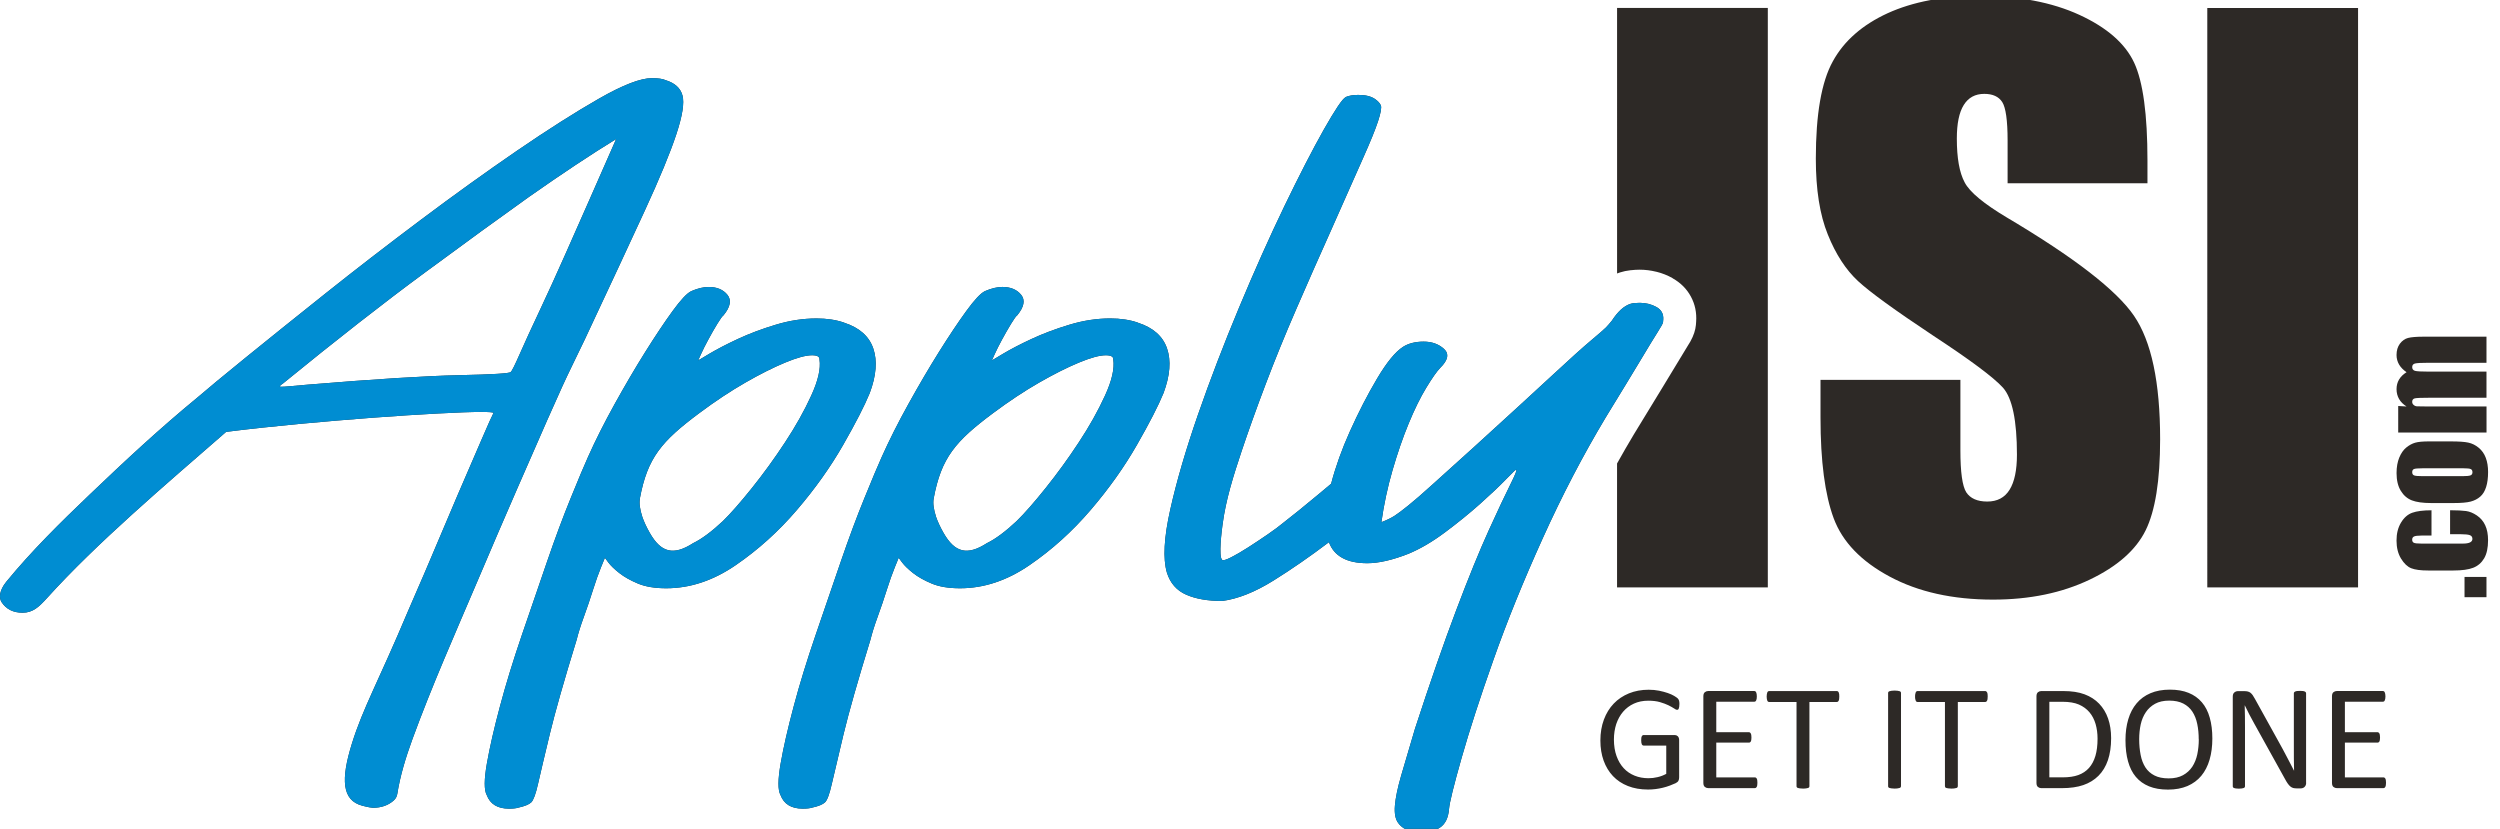 <?xml version="1.0" encoding="utf-8"?>
<!-- Generator: Adobe Illustrator 16.0.0, SVG Export Plug-In . SVG Version: 6.00 Build 0)  -->
<!DOCTYPE svg PUBLIC "-//W3C//DTD SVG 1.1//EN" "http://www.w3.org/Graphics/SVG/1.1/DTD/svg11.dtd">
<svg version="1.1" id="Layer_1" xmlns="http://www.w3.org/2000/svg" xmlns:xlink="http://www.w3.org/1999/xlink" x="0px" y="0px"
	 width="247.336px" height="82px" viewBox="0 0 247.336 82" enable-background="new 0 0 247.336 82" xml:space="preserve">
<g>
	<path fill="#2D2926" d="M174.898,0.792v57.322h-14.916V45.855c0.559-1.002,1.113-1.965,1.666-2.885
		c1.875-3.064,3.742-6.131,5.598-9.202c0.316-0.574,0.492-1.113,0.537-1.615l0.023-0.31c0.064-0.9-0.104-1.733-0.52-2.503
		c-0.408-0.756-1.01-1.36-1.803-1.807l-0.01-0.015c-0.5-0.28-1.025-0.49-1.588-0.63h-0.014c-0.549-0.136-1.1-0.206-1.656-0.206
		c-0.271,0-0.572,0.019-0.879,0.052h-0.014c-0.381,0.042-0.73,0.117-1.043,0.217c-0.1,0.032-0.201,0.068-0.295,0.105V0.787H174.9
		L174.898,0.792z M212.457,18.134h-13.836v-4.243c0-1.98-0.182-3.249-0.531-3.794c-0.352-0.544-0.943-0.81-1.775-0.81
		c-0.896,0-1.572,0.362-2.031,1.099c-0.457,0.726-0.686,1.836-0.686,3.324c0,1.907,0.252,3.358,0.771,4.327
		c0.496,0.968,1.91,2.128,4.219,3.506c6.639,3.94,10.805,7.166,12.533,9.692c1.73,2.526,2.59,6.599,2.59,12.218
		c0,4.086-0.484,7.096-1.439,9.027c-0.953,1.932-2.803,3.568-5.535,4.869c-2.744,1.309-5.922,1.973-9.559,1.973
		c-3.99,0-7.396-0.762-10.211-2.27c-2.83-1.514-4.678-3.434-5.549-5.766c-0.871-2.346-1.307-5.656-1.307-9.958v-3.747h13.84v6.977
		c0,2.148,0.191,3.527,0.578,4.145c0.4,0.604,1.088,0.918,2.078,0.918c0.992,0,1.727-0.387,2.211-1.17
		c0.484-0.775,0.727-1.936,0.727-3.471c0-3.371-0.461-5.583-1.379-6.621c-0.943-1.041-3.273-2.767-6.975-5.198
		c-3.709-2.465-6.164-4.24-7.369-5.353c-1.199-1.113-2.203-2.647-2.988-4.605c-0.797-1.957-1.186-4.46-1.186-7.504
		c0-4.386,0.555-7.602,1.682-9.631c1.111-2.029,2.926-3.613,5.424-4.761c2.504-1.136,5.525-1.714,9.066-1.714
		c3.877,0,7.176,0.627,9.896,1.874c2.73,1.257,4.533,2.827,5.426,4.737c0.881,1.896,1.316,5.125,1.316,9.681v2.261L212.457,18.134z
		 M233.293,0.792v57.322h-14.916V0.792H233.293z"/>
	<path fill="#2D2926" d="M243.826,57.076h2.172v2.01h-2.172V57.076z M240.559,50.48v2.506h-1.006c-0.354,0-0.592,0.033-0.717,0.088
		c-0.125,0.059-0.189,0.16-0.189,0.316c0,0.154,0.055,0.256,0.166,0.309c0.109,0.055,0.354,0.08,0.736,0.08h4.123
		c0.309,0,0.541-0.039,0.701-0.117c0.154-0.078,0.234-0.195,0.234-0.348c0-0.18-0.084-0.303-0.246-0.365
		c-0.16-0.064-0.469-0.098-0.92-0.098h-1.043V50.48c0.699,0.004,1.223,0.029,1.574,0.078c0.346,0.045,0.705,0.189,1.076,0.439
		c0.365,0.248,0.643,0.572,0.826,0.973c0.188,0.4,0.281,0.893,0.281,1.48c0,0.75-0.129,1.346-0.385,1.785
		c-0.258,0.439-0.617,0.752-1.08,0.934c-0.465,0.182-1.121,0.273-1.973,0.273h-2.48c-0.746,0-1.305-0.074-1.682-0.223
		c-0.379-0.15-0.713-0.469-1.012-0.957c-0.295-0.486-0.445-1.08-0.445-1.777c0-0.693,0.145-1.285,0.441-1.775
		c0.293-0.492,0.666-0.82,1.115-0.982c0.447-0.16,1.08-0.244,1.9-0.244L240.559,50.48z M242.469,43.67
		c0.787,0,1.363,0.039,1.729,0.119c0.369,0.078,0.709,0.246,1.029,0.508c0.314,0.258,0.551,0.59,0.701,0.994
		c0.154,0.408,0.229,0.875,0.229,1.402c0,0.588-0.064,1.082-0.195,1.494c-0.131,0.41-0.324,0.727-0.584,0.949
		c-0.262,0.229-0.578,0.389-0.949,0.488c-0.371,0.096-0.928,0.145-1.67,0.145h-2.24c-0.811,0-1.445-0.09-1.9-0.264
		c-0.455-0.176-0.824-0.494-1.1-0.949c-0.279-0.457-0.418-1.041-0.418-1.752c0-0.6,0.094-1.111,0.27-1.539
		c0.18-0.43,0.41-0.76,0.693-0.99c0.289-0.234,0.582-0.391,0.881-0.477c0.305-0.088,0.768-0.129,1.385-0.129H242.469z
		 M239.674,46.33c-0.451,0-0.73,0.025-0.848,0.074c-0.115,0.047-0.176,0.154-0.176,0.309c0,0.16,0.061,0.264,0.176,0.316
		c0.117,0.053,0.396,0.08,0.848,0.08h3.941c0.416,0,0.682-0.027,0.807-0.08c0.129-0.053,0.189-0.154,0.189-0.309
		c0-0.162-0.059-0.264-0.17-0.313c-0.113-0.053-0.363-0.078-0.738-0.078H239.674z M237.262,40.167l0.828,0.048
		c-0.33-0.208-0.576-0.455-0.74-0.74c-0.162-0.284-0.25-0.609-0.25-0.971c0-0.712,0.332-1.272,0.99-1.68
		c-0.33-0.227-0.576-0.479-0.74-0.76c-0.162-0.279-0.25-0.594-0.25-0.935c0-0.453,0.111-0.828,0.332-1.125
		c0.221-0.294,0.49-0.485,0.807-0.569c0.318-0.081,0.838-0.126,1.551-0.126h6.209v2.582h-5.695c-0.746,0-1.207,0.024-1.387,0.075
		c-0.178,0.052-0.268,0.168-0.268,0.353c0,0.189,0.09,0.309,0.268,0.368c0.172,0.052,0.637,0.08,1.387,0.08h5.695v2.583h-5.551
		c-0.855,0-1.369,0.019-1.539,0.062c-0.17,0.04-0.26,0.154-0.26,0.343c0,0.119,0.045,0.221,0.139,0.303
		c0.09,0.083,0.197,0.132,0.328,0.142c0.131,0.009,0.404,0.012,0.828,0.012h6.059v2.58h-8.738v-2.627L237.262,40.167z"/>
	<path fill="#2B2A29" d="M51.242,48.18c-1.313,3.012-2.662,6.145-4.042,9.398c-2.193,5.146-4.484,10.318-6.395,15.545
		c-0.673,1.844-1.219,3.656-1.493,5.391c-0.035,0.236-0.133,0.477-0.356,0.678c-0.542,0.484-1.236,0.725-2.06,0.725
		c-0.098,0-0.464-0.049-1.058-0.207c-2.012-0.533-2.126-2.598-1.027-6.129c1.096-3.529,2.605-6.111,5.544-13.092
		c0.586-1.395,1.377-3.137,2.261-5.248c0.885-2.107,1.766-4.186,2.643-6.229c0.879-2.043,1.666-3.861,2.354-5.453
		c0.686-1.592,1.091-2.493,1.21-2.7c0.004-0.071-0.401-0.103-1.223-0.103c-0.924,0-2.363,0.052-4.32,0.156
		c-1.957,0.102-4.094,0.242-6.418,0.415c-2.318,0.173-4.772,0.382-7.351,0.623c-2.585,0.243-4.967,0.502-7.141,0.779
		C16.35,47.973,9.558,53.734,4.654,59.166c-0.783,0.867-1.397,1.453-2.421,1.453c-0.924,0-1.615-0.348-2.072-1.039
		c-0.275-0.416-0.248-1.154,0.464-2.027c2.457-3.002,5.353-5.867,8.297-8.672c3.482-3.326,6.841-6.455,10.639-9.579
		c0.882-0.762,2.47-2.078,4.77-3.947c2.302-1.868,4.931-3.982,7.885-6.335c2.953-2.354,6.092-4.777,9.414-7.269
		c3.326-2.494,6.508-4.777,9.54-6.855c3.036-2.078,5.732-3.79,8.095-5.141c2.363-1.351,4.11-2.025,5.236-2.025
		c0.616,0,1.072,0.068,1.37,0.207c0.901,0.278,1.451,0.78,1.649,1.504c0.201,0.728,0,2.01-0.608,3.843
		c-0.607,1.836-1.65,4.362-3.133,7.581s-3.457,7.459-5.925,12.722c-2.249,4.702-1.477,2.825-6.611,14.591L51.242,48.18z
		 M133.142,9.598c0.319-0.138,0.734-0.207,1.247-0.207c0.716,0,1.272,0.14,1.66,0.414c0.292,0.21,0.48,0.416,0.565,0.624
		c0.088,0.208-0.004,0.729-0.275,1.558c-0.271,0.831-0.779,2.076-1.523,3.739c-0.746,1.663-1.806,4.052-3.179,7.166
		c-1.121,2.493-2.242,5.039-3.37,7.635c-1.129,2.596-2.143,5.087-3.05,7.479c-0.905,2.387-1.693,4.587-2.366,6.593
		c-0.8,2.4-1.583,4.842-1.905,7.35c-0.054,0.428-0.422,3.16-0.02,3.453c0.096,0.068,0.383-0.018,0.869-0.262
		c0.48-0.244,1.042-0.568,1.691-0.986c0.649-0.416,1.296-0.848,1.951-1.297c0.65-0.449,1.141-0.814,1.468-1.09
		c0.984-0.762,2.16-1.713,3.531-2.857c0.424-0.352,0.839-0.699,1.257-1.051c0.445-1.695,1.062-3.408,1.834-5.129
		c0.869-1.938,1.778-3.703,2.725-5.295c0.945-1.592,1.795-2.63,2.551-3.116c0.538-0.346,1.225-0.521,2.042-0.521
		s1.495,0.244,2.022,0.726c0.521,0.486,0.397,1.108-0.381,1.871c-0.334,0.345-0.796,1.003-1.386,1.974
		c-0.589,0.968-1.166,2.149-1.736,3.53c-0.573,1.386-1.104,2.929-1.597,4.624c-0.492,1.697-0.858,3.41-1.1,5.141
		c0.532-0.209,0.959-0.418,1.284-0.623c0.324-0.207,0.789-0.557,1.389-1.041c0.603-0.484,1.398-1.176,2.392-2.076
		c0.997-0.902,2.378-2.145,4.141-3.738c3.426-3.118,5.994-5.471,7.709-7.063c1.715-1.593,2.986-2.735,3.807-3.426
		c0.824-0.693,1.322-1.125,1.49-1.296c0.17-0.173,0.363-0.399,0.59-0.677c0.584-0.898,1.191-1.453,1.824-1.66
		c0.209-0.069,0.523-0.104,0.926-0.104c0.617,0,1.17,0.14,1.662,0.415c0.49,0.278,0.713,0.693,0.672,1.249
		c-0.008,0.07-0.012,0.157-0.023,0.259c-0.01,0.105-0.186,0.432-0.541,0.987c-0.352,0.552-0.91,1.469-1.676,2.75
		s-1.918,3.167-3.443,5.659c-2.244,3.741-4.328,7.737-6.252,11.997c-1.926,4.26-3.545,8.256-4.863,11.994
		c-1.322,3.74-2.373,6.979-3.152,9.711c-0.777,2.736-1.192,4.416-1.242,5.039c-0.07,0.9-0.38,1.521-0.918,1.869
		c-0.54,0.346-1.168,0.52-1.886,0.52c-0.412,0-0.718-0.035-0.916-0.107c-0.598-0.207-1.038-0.5-1.313-0.881
		c-0.281-0.379-0.388-0.949-0.326-1.711c0.062-0.764,0.263-1.75,0.614-2.961c0.354-1.213,0.806-2.75,1.362-4.619
		c1.49-4.57,2.848-8.482,4.081-11.738c1.228-3.254,2.31-5.9,3.238-7.943c0.932-2.043,1.641-3.551,2.127-4.518
		c0.484-0.971,0.678-1.455,0.576-1.455c0.002-0.066-0.328,0.244-0.996,0.936c-0.67,0.693-1.529,1.506-2.578,2.441
		c-1.047,0.932-2.197,1.867-3.452,2.803c-1.253,0.936-2.46,1.645-3.631,2.131c-1.582,0.621-2.944,0.934-4.073,0.934
		c-2.015,0-3.282-0.695-3.795-2.078c-1.886,1.424-3.711,2.689-5.478,3.789c-1.833,1.143-3.526,1.818-5.082,2.025
		c-1.437,0-2.626-0.209-3.566-0.625c-0.942-0.414-1.577-1.139-1.904-2.18c-0.406-1.385-0.291-3.477,0.341-6.281
		c0.63-2.805,1.544-5.92,2.733-9.346c1.192-3.428,2.547-6.958,4.065-10.595c1.519-3.634,3.01-6.977,4.479-10.021
		c1.47-3.046,2.771-5.572,3.902-7.581c1.136-2.005,1.858-3.079,2.177-3.219L133.142,9.598z M112.583,31.929
		c1.502,0.485,2.461,1.332,2.877,2.542c0.417,1.211,0.3,2.683-0.346,4.413c-0.509,1.249-1.39,2.961-2.638,5.141
		c-1.249,2.182-2.774,4.328-4.582,6.439c-1.808,2.111-3.822,3.93-6.042,5.449c-2.223,1.525-4.514,2.287-6.872,2.287
		c-1.129,0-2.064-0.156-2.809-0.469c-0.744-0.313-1.357-0.658-1.84-1.039c-0.484-0.383-0.84-0.727-1.075-1.039
		c-0.231-0.311-0.345-0.469-0.345-0.469s-0.125,0.311-0.382,0.936c-0.254,0.623-0.518,1.365-0.793,2.232
		c-0.27,0.865-0.571,1.746-0.898,2.646c-0.329,0.9-0.566,1.664-0.718,2.285c-1.239,4.016-2.125,7.131-2.662,9.348
		c-0.532,2.215-0.914,3.842-1.152,4.879c-0.233,1.037-0.461,1.66-0.686,1.869c-0.221,0.209-0.644,0.383-1.271,0.52
		c-0.21,0.068-0.523,0.104-0.931,0.104c-1.131,0-1.861-0.449-2.202-1.35c-0.268-0.484-0.264-1.523,0.014-3.115
		c0.28-1.596,0.711-3.48,1.294-5.66c0.578-2.18,1.306-4.535,2.17-7.063c0.865-2.529,1.698-4.951,2.493-7.271
		c0.798-2.32,1.576-4.412,2.342-6.285c0.76-1.869,1.33-3.219,1.703-4.047c0.744-1.662,1.625-3.412,2.643-5.245
		c1.015-1.833,2.022-3.551,3.016-5.14c0.999-1.592,1.9-2.944,2.706-4.052c0.804-1.108,1.418-1.765,1.844-1.971
		c0.64-0.278,1.213-0.416,1.727-0.416c0.82,0,1.439,0.259,1.861,0.779c0.42,0.521,0.292,1.194-0.39,2.027
		c-0.109,0.07-0.311,0.345-0.604,0.831c-0.296,0.485-0.59,1.002-0.894,1.558c-0.301,0.553-0.544,1.038-0.731,1.453
		c-0.184,0.416-0.279,0.622-0.279,0.622s0.376-0.225,1.131-0.675c0.75-0.448,1.689-0.934,2.804-1.454
		c1.119-0.52,2.358-0.988,3.725-1.401c1.367-0.416,2.715-0.624,4.052-0.624c1.024,0,1.936,0.138,2.734,0.416L112.583,31.929z
		 M92.374,49.324c-0.089,0.449-0.007,1.055,0.237,1.818c0.168,0.486,0.411,1.004,0.726,1.561c1.129,1.988,2.361,2.283,4.301,1.035
		c0.854-0.414,1.831-1.143,2.939-2.18c0.779-0.762,1.738-1.854,2.871-3.27c1.136-1.42,2.233-2.924,3.278-4.518
		c1.05-1.592,1.913-3.133,2.594-4.625c0.684-1.487,0.954-2.683,0.821-3.579c0.021-0.278-0.222-0.417-0.735-0.417
		c-0.615,0-1.503,0.241-2.673,0.728c-1.166,0.484-2.474,1.143-3.923,1.974c-1.449,0.831-2.965,1.833-4.544,3.01
		c-3.751,2.794-5.146,4.427-5.894,8.464L92.374,49.324z M83.521,31.929c1.5,0.485,2.458,1.332,2.875,2.542
		c0.417,1.211,0.302,2.683-0.347,4.413c-0.509,1.249-1.389,2.961-2.636,5.141c-1.249,2.182-2.774,4.328-4.583,6.439
		c-1.806,2.111-3.824,3.93-6.042,5.449c-2.222,1.525-4.514,2.287-6.873,2.287c-1.128,0-2.064-0.156-2.809-0.469
		c-0.744-0.313-1.355-0.658-1.84-1.039c-0.486-0.383-0.842-0.727-1.075-1.039c-0.232-0.311-0.346-0.469-0.346-0.469
		s-0.125,0.311-0.383,0.936c-0.254,0.623-0.518,1.365-0.792,2.232C58.401,59.219,58.1,60.1,57.773,61
		c-0.329,0.9-0.566,1.664-0.719,2.285c-1.24,4.016-2.125,7.131-2.661,9.348c-0.534,2.215-0.917,3.842-1.153,4.879
		c-0.233,1.037-0.464,1.66-0.683,1.869c-0.222,0.209-0.644,0.383-1.271,0.52c-0.209,0.068-0.522,0.104-0.93,0.104
		c-1.129,0-1.862-0.449-2.203-1.35c-0.268-0.484-0.265-1.523,0.014-3.115c0.28-1.596,0.712-3.48,1.295-5.66
		c0.58-2.18,1.306-4.535,2.169-7.063c0.865-2.529,1.698-4.951,2.496-7.271c0.797-2.32,1.577-4.412,2.342-6.285
		c0.761-1.869,1.327-3.219,1.703-4.047c0.741-1.662,1.625-3.412,2.64-5.245c1.017-1.833,2.022-3.551,3.019-5.14
		c0.998-1.592,1.899-2.944,2.706-4.052c0.804-1.108,1.418-1.765,1.845-1.971c0.636-0.278,1.212-0.416,1.726-0.416
		c0.82,0,1.439,0.259,1.859,0.779c0.422,0.521,0.294,1.194-0.39,2.027c-0.107,0.07-0.308,0.345-0.604,0.831
		c-0.296,0.485-0.593,1.002-0.891,1.558c-0.302,0.553-0.544,1.038-0.73,1.453c-0.184,0.416-0.28,0.622-0.28,0.622
		s0.373-0.225,1.128-0.675c0.754-0.448,1.692-0.934,2.807-1.454c1.12-0.52,2.358-0.988,3.725-1.401
		c1.367-0.416,2.715-0.624,4.052-0.624c1.024,0,1.936,0.138,2.734,0.416L83.521,31.929z M63.311,49.324
		c-0.089,0.449-0.007,1.055,0.238,1.818c0.167,0.486,0.41,1.004,0.725,1.561c1.126,1.988,2.36,2.283,4.299,1.035
		c0.854-0.414,1.833-1.143,2.941-2.18c0.78-0.762,1.735-1.854,2.872-3.27c1.136-1.42,2.232-2.924,3.277-4.518
		c1.05-1.592,1.913-3.133,2.593-4.625c0.684-1.487,0.955-2.683,0.819-3.579c0.023-0.278-0.222-0.417-0.735-0.417
		c-0.616,0-1.507,0.241-2.673,0.728c-1.167,0.484-2.476,1.143-3.924,1.974c-1.449,0.831-2.967,1.833-4.544,3.01
		c-3.75,2.794-5.146,4.427-5.895,8.464L63.311,49.324z M50.523,36.807c0.107-0.069,0.411-0.673,0.912-1.816
		c0.501-1.143,1.152-2.561,1.953-4.257c0.798-1.696,1.635-3.531,2.509-5.504c0.873-1.974,1.685-3.809,2.434-5.504
		c0.746-1.697,1.371-3.116,1.873-4.259c0.502-1.141,0.753-1.711,0.753-1.711c-2.482,1.521-5.349,3.423-8.607,5.71
		c-2.822,2.008-6.274,4.518-10.357,7.529c-4.083,3.011-8.752,6.662-14.014,10.957c-0.325,0.208-0.382,0.312-0.18,0.312
		c0.208,0,0.492-0.017,0.854-0.052s0.954-0.09,1.78-0.157c6.708-0.554,11.706-0.866,14.994-0.937
		c3.287-0.07,4.987-0.173,5.102-0.311H50.523z"/>
	<path fill="#008DD2" d="M51.242,48.18c-1.313,3.012-2.662,6.145-4.042,9.398c-2.193,5.146-4.484,10.318-6.395,15.545
		c-0.673,1.844-1.219,3.656-1.493,5.391c-0.035,0.236-0.133,0.477-0.356,0.678c-0.542,0.484-1.236,0.725-2.06,0.725
		c-0.098,0-0.464-0.049-1.058-0.207c-2.012-0.533-2.126-2.598-1.027-6.129c1.096-3.529,2.605-6.111,5.544-13.092
		c0.586-1.395,1.377-3.137,2.261-5.248c0.885-2.107,1.766-4.186,2.643-6.229c0.879-2.043,1.666-3.861,2.354-5.453
		c0.686-1.592,1.091-2.493,1.21-2.7c0.004-0.071-0.401-0.103-1.223-0.103c-0.924,0-2.363,0.052-4.32,0.156
		c-1.957,0.102-4.094,0.242-6.418,0.415c-2.318,0.173-4.772,0.382-7.351,0.623c-2.585,0.243-4.967,0.502-7.141,0.779
		C16.35,47.973,9.558,53.734,4.654,59.166c-0.783,0.867-1.397,1.453-2.421,1.453c-0.924,0-1.615-0.348-2.072-1.039
		c-0.275-0.416-0.248-1.154,0.464-2.027c2.457-3.002,5.353-5.867,8.297-8.672c3.482-3.326,6.841-6.455,10.639-9.579
		c0.882-0.762,2.47-2.078,4.77-3.947c2.302-1.868,4.931-3.982,7.885-6.335c2.953-2.354,6.092-4.777,9.414-7.269
		c3.326-2.494,6.508-4.777,9.54-6.855c3.036-2.078,5.732-3.79,8.095-5.141c2.363-1.351,4.11-2.025,5.236-2.025
		c0.616,0,1.072,0.068,1.37,0.207c0.901,0.278,1.451,0.78,1.649,1.504c0.201,0.728,0,2.01-0.608,3.843
		c-0.607,1.836-1.65,4.362-3.133,7.581s-3.457,7.459-5.925,12.722c-2.249,4.702-1.477,2.825-6.611,14.591L51.242,48.18z
		 M133.142,9.598c0.319-0.138,0.734-0.207,1.247-0.207c0.716,0,1.272,0.14,1.66,0.414c0.292,0.21,0.48,0.416,0.565,0.624
		c0.088,0.208-0.004,0.729-0.275,1.558c-0.271,0.831-0.779,2.076-1.523,3.739c-0.746,1.663-1.806,4.052-3.179,7.166
		c-1.121,2.493-2.242,5.039-3.37,7.635c-1.129,2.596-2.143,5.087-3.05,7.479c-0.905,2.387-1.693,4.587-2.366,6.593
		c-0.8,2.4-1.583,4.842-1.905,7.35c-0.054,0.428-0.422,3.16-0.02,3.453c0.096,0.068,0.383-0.018,0.869-0.262
		c0.48-0.244,1.042-0.568,1.691-0.986c0.649-0.416,1.296-0.848,1.951-1.297c0.65-0.449,1.141-0.814,1.468-1.09
		c0.984-0.762,2.16-1.713,3.531-2.857c0.424-0.352,0.839-0.699,1.257-1.051c0.445-1.695,1.062-3.408,1.834-5.129
		c0.869-1.938,1.778-3.703,2.725-5.295c0.945-1.592,1.795-2.63,2.551-3.116c0.538-0.346,1.225-0.521,2.042-0.521
		s1.495,0.244,2.022,0.726c0.521,0.486,0.397,1.108-0.381,1.871c-0.334,0.345-0.796,1.003-1.386,1.974
		c-0.589,0.968-1.166,2.149-1.736,3.53c-0.573,1.386-1.104,2.929-1.597,4.624c-0.492,1.697-0.858,3.41-1.1,5.141
		c0.532-0.209,0.959-0.418,1.284-0.623c0.324-0.207,0.789-0.557,1.389-1.041c0.603-0.484,1.398-1.176,2.392-2.076
		c0.997-0.902,2.378-2.145,4.141-3.738c3.426-3.118,5.994-5.471,7.709-7.063c1.715-1.593,2.986-2.735,3.807-3.426
		c0.824-0.693,1.322-1.125,1.49-1.296c0.17-0.173,0.363-0.399,0.59-0.677c0.584-0.898,1.191-1.453,1.824-1.66
		c0.209-0.069,0.523-0.104,0.926-0.104c0.617,0,1.17,0.14,1.662,0.415c0.49,0.278,0.713,0.693,0.672,1.249
		c-0.008,0.07-0.012,0.157-0.023,0.259c-0.01,0.105-0.186,0.432-0.541,0.987c-0.352,0.552-0.91,1.469-1.676,2.75
		s-1.918,3.167-3.443,5.659c-2.244,3.741-4.328,7.737-6.252,11.997c-1.926,4.26-3.545,8.256-4.863,11.994
		c-1.322,3.74-2.373,6.979-3.152,9.711c-0.777,2.736-1.192,4.416-1.242,5.039c-0.07,0.9-0.38,1.521-0.918,1.869
		c-0.54,0.346-1.168,0.52-1.886,0.52c-0.412,0-0.718-0.035-0.916-0.107c-0.598-0.207-1.038-0.5-1.313-0.881
		c-0.281-0.379-0.388-0.949-0.326-1.711c0.062-0.764,0.263-1.75,0.614-2.961c0.354-1.213,0.806-2.75,1.362-4.619
		c1.49-4.57,2.848-8.482,4.081-11.738c1.228-3.254,2.31-5.9,3.238-7.943c0.932-2.043,1.641-3.551,2.127-4.518
		c0.484-0.971,0.678-1.455,0.576-1.455c0.002-0.066-0.328,0.244-0.996,0.936c-0.67,0.693-1.529,1.506-2.578,2.441
		c-1.047,0.932-2.197,1.867-3.452,2.803c-1.253,0.936-2.46,1.645-3.631,2.131c-1.582,0.621-2.944,0.934-4.073,0.934
		c-2.015,0-3.282-0.695-3.795-2.078c-1.886,1.424-3.711,2.689-5.478,3.789c-1.833,1.143-3.526,1.818-5.082,2.025
		c-1.437,0-2.626-0.209-3.566-0.625c-0.942-0.414-1.577-1.139-1.904-2.18c-0.406-1.385-0.291-3.477,0.341-6.281
		c0.63-2.805,1.544-5.92,2.733-9.346c1.192-3.428,2.547-6.958,4.065-10.595c1.519-3.634,3.01-6.977,4.479-10.021
		c1.47-3.046,2.771-5.572,3.902-7.581c1.136-2.005,1.858-3.079,2.177-3.219L133.142,9.598z M112.583,31.929
		c1.502,0.485,2.461,1.332,2.877,2.542c0.417,1.211,0.3,2.683-0.346,4.413c-0.509,1.249-1.39,2.961-2.638,5.141
		c-1.249,2.182-2.774,4.328-4.582,6.439c-1.808,2.111-3.822,3.93-6.042,5.449c-2.223,1.525-4.514,2.287-6.872,2.287
		c-1.129,0-2.064-0.156-2.809-0.469c-0.744-0.313-1.357-0.658-1.84-1.039c-0.484-0.383-0.84-0.727-1.075-1.039
		c-0.231-0.311-0.345-0.469-0.345-0.469s-0.125,0.311-0.382,0.936c-0.254,0.623-0.518,1.365-0.793,2.232
		c-0.27,0.865-0.571,1.746-0.898,2.646c-0.329,0.9-0.566,1.664-0.718,2.285c-1.239,4.016-2.125,7.131-2.662,9.348
		c-0.532,2.215-0.914,3.842-1.152,4.879c-0.233,1.037-0.461,1.66-0.686,1.869c-0.221,0.209-0.644,0.383-1.271,0.52
		c-0.21,0.068-0.523,0.104-0.931,0.104c-1.131,0-1.861-0.449-2.202-1.35c-0.268-0.484-0.264-1.523,0.014-3.115
		c0.28-1.596,0.711-3.48,1.294-5.66c0.578-2.18,1.306-4.535,2.17-7.063c0.865-2.529,1.698-4.951,2.493-7.271
		c0.798-2.32,1.576-4.412,2.342-6.285c0.76-1.869,1.33-3.219,1.703-4.047c0.744-1.662,1.625-3.412,2.643-5.245
		c1.015-1.833,2.022-3.551,3.016-5.14c0.999-1.592,1.9-2.944,2.706-4.052c0.804-1.108,1.418-1.765,1.844-1.971
		c0.64-0.278,1.213-0.416,1.727-0.416c0.82,0,1.439,0.259,1.861,0.779c0.42,0.521,0.292,1.194-0.39,2.027
		c-0.109,0.07-0.311,0.345-0.604,0.831c-0.296,0.485-0.59,1.002-0.894,1.558c-0.301,0.553-0.544,1.038-0.731,1.453
		c-0.184,0.416-0.279,0.622-0.279,0.622s0.376-0.225,1.131-0.675c0.75-0.448,1.689-0.934,2.804-1.454
		c1.119-0.52,2.358-0.988,3.725-1.401c1.367-0.416,2.715-0.624,4.052-0.624c1.024,0,1.936,0.138,2.734,0.416L112.583,31.929z
		 M92.374,49.324c-0.089,0.449-0.007,1.055,0.237,1.818c0.168,0.486,0.411,1.004,0.726,1.561c1.129,1.988,2.361,2.283,4.301,1.035
		c0.854-0.414,1.831-1.143,2.939-2.18c0.779-0.762,1.738-1.854,2.871-3.27c1.136-1.42,2.233-2.924,3.278-4.518
		c1.05-1.592,1.913-3.133,2.594-4.625c0.684-1.487,0.954-2.683,0.821-3.579c0.021-0.278-0.222-0.417-0.735-0.417
		c-0.615,0-1.503,0.241-2.673,0.728c-1.166,0.484-2.474,1.143-3.923,1.974c-1.449,0.831-2.965,1.833-4.544,3.01
		c-3.751,2.794-5.146,4.427-5.894,8.464L92.374,49.324z M83.521,31.929c1.5,0.485,2.458,1.332,2.875,2.542
		c0.417,1.211,0.302,2.683-0.347,4.413c-0.509,1.249-1.389,2.961-2.636,5.141c-1.249,2.182-2.774,4.328-4.583,6.439
		c-1.806,2.111-3.824,3.93-6.042,5.449c-2.222,1.525-4.514,2.287-6.873,2.287c-1.128,0-2.064-0.156-2.809-0.469
		c-0.744-0.313-1.355-0.658-1.84-1.039c-0.486-0.383-0.842-0.727-1.075-1.039c-0.232-0.311-0.346-0.469-0.346-0.469
		s-0.125,0.311-0.383,0.936c-0.254,0.623-0.518,1.365-0.792,2.232C58.401,59.219,58.1,60.1,57.773,61
		c-0.329,0.9-0.566,1.664-0.719,2.285c-1.24,4.016-2.125,7.131-2.661,9.348c-0.534,2.215-0.917,3.842-1.153,4.879
		c-0.233,1.037-0.464,1.66-0.683,1.869c-0.222,0.209-0.644,0.383-1.271,0.52c-0.209,0.068-0.522,0.104-0.93,0.104
		c-1.129,0-1.862-0.449-2.203-1.35c-0.268-0.484-0.265-1.523,0.014-3.115c0.28-1.596,0.712-3.48,1.295-5.66
		c0.58-2.18,1.306-4.535,2.169-7.063c0.865-2.529,1.698-4.951,2.496-7.271c0.797-2.32,1.577-4.412,2.342-6.285
		c0.761-1.869,1.327-3.219,1.703-4.047c0.741-1.662,1.625-3.412,2.64-5.245c1.017-1.833,2.022-3.551,3.019-5.14
		c0.998-1.592,1.899-2.944,2.706-4.052c0.804-1.108,1.418-1.765,1.845-1.971c0.636-0.278,1.212-0.416,1.726-0.416
		c0.82,0,1.439,0.259,1.859,0.779c0.422,0.521,0.294,1.194-0.39,2.027c-0.107,0.07-0.308,0.345-0.604,0.831
		c-0.296,0.485-0.593,1.002-0.891,1.558c-0.302,0.553-0.544,1.038-0.73,1.453c-0.184,0.416-0.28,0.622-0.28,0.622
		s0.373-0.225,1.128-0.675c0.754-0.448,1.692-0.934,2.807-1.454c1.12-0.52,2.358-0.988,3.725-1.401
		c1.367-0.416,2.715-0.624,4.052-0.624c1.024,0,1.936,0.138,2.734,0.416L83.521,31.929z M63.311,49.324
		c-0.089,0.449-0.007,1.055,0.238,1.818c0.167,0.486,0.41,1.004,0.725,1.561c1.126,1.988,2.36,2.283,4.299,1.035
		c0.854-0.414,1.833-1.143,2.941-2.18c0.78-0.762,1.735-1.854,2.872-3.27c1.136-1.42,2.232-2.924,3.277-4.518
		c1.05-1.592,1.913-3.133,2.593-4.625c0.684-1.487,0.955-2.683,0.819-3.579c0.023-0.278-0.222-0.417-0.735-0.417
		c-0.616,0-1.507,0.241-2.673,0.728c-1.167,0.484-2.476,1.143-3.924,1.974c-1.449,0.831-2.967,1.833-4.544,3.01
		c-3.75,2.794-5.146,4.427-5.895,8.464L63.311,49.324z M50.523,36.807c0.107-0.069,0.411-0.673,0.912-1.816
		c0.501-1.143,1.152-2.561,1.953-4.257c0.798-1.696,1.635-3.531,2.509-5.504c0.873-1.974,1.685-3.809,2.434-5.504
		c0.746-1.697,1.371-3.116,1.873-4.259c0.502-1.141,0.753-1.711,0.753-1.711c-2.482,1.521-5.349,3.423-8.607,5.71
		c-2.822,2.008-6.274,4.518-10.357,7.529c-4.083,3.011-8.752,6.662-14.014,10.957c-0.325,0.208-0.382,0.312-0.18,0.312
		c0.208,0,0.492-0.017,0.854-0.052s0.954-0.09,1.78-0.157c6.708-0.554,11.706-0.866,14.994-0.937
		c3.287-0.07,4.987-0.173,5.102-0.311H50.523z"/>
	<path fill="#2D2926" d="M166.148,69.676c0,0.094-0.004,0.176-0.016,0.248c-0.01,0.072-0.025,0.133-0.045,0.176
		c-0.021,0.049-0.045,0.084-0.072,0.102c-0.029,0.018-0.064,0.027-0.098,0.027c-0.061,0-0.16-0.045-0.295-0.141
		c-0.141-0.092-0.324-0.197-0.559-0.313c-0.232-0.113-0.512-0.215-0.836-0.311c-0.322-0.094-0.709-0.141-1.154-0.141
		c-0.529,0-1.002,0.096-1.426,0.289c-0.42,0.193-0.775,0.461-1.07,0.805c-0.291,0.34-0.512,0.744-0.674,1.213
		c-0.152,0.473-0.232,0.984-0.232,1.533c0,0.611,0.088,1.158,0.258,1.631c0.172,0.48,0.408,0.879,0.709,1.205
		c0.301,0.328,0.662,0.57,1.08,0.74s0.877,0.254,1.375,0.254c0.299,0,0.6-0.035,0.904-0.109c0.305-0.07,0.588-0.18,0.852-0.324
		v-2.797h-2.229c-0.084,0-0.146-0.043-0.189-0.125c-0.039-0.084-0.061-0.217-0.061-0.393c0-0.092,0.002-0.174,0.012-0.24
		s0.025-0.121,0.049-0.166c0.025-0.037,0.051-0.07,0.078-0.094c0.033-0.018,0.066-0.025,0.113-0.025h3.051
		c0.057,0,0.109,0.008,0.168,0.025c0.053,0.023,0.102,0.053,0.146,0.092c0.043,0.041,0.078,0.096,0.102,0.164
		c0.027,0.068,0.035,0.148,0.035,0.238v3.66c0,0.131-0.021,0.24-0.066,0.334c-0.041,0.094-0.137,0.176-0.281,0.25
		c-0.145,0.068-0.33,0.146-0.559,0.232c-0.225,0.086-0.459,0.158-0.703,0.217c-0.242,0.061-0.484,0.102-0.736,0.135
		c-0.25,0.031-0.49,0.045-0.732,0.045c-0.742,0-1.408-0.115-1.992-0.348c-0.584-0.229-1.074-0.557-1.48-0.984
		c-0.402-0.426-0.707-0.934-0.922-1.525c-0.213-0.596-0.322-1.258-0.322-1.99c0-0.762,0.117-1.453,0.348-2.074
		c0.23-0.617,0.555-1.145,0.971-1.58c0.418-0.438,0.92-0.773,1.506-1.014c0.588-0.238,1.236-0.359,1.949-0.359
		c0.369,0,0.713,0.033,1.033,0.096c0.324,0.068,0.607,0.143,0.857,0.229s0.463,0.182,0.629,0.281
		c0.17,0.102,0.287,0.184,0.354,0.246c0.066,0.066,0.107,0.141,0.135,0.225c0.023,0.084,0.039,0.205,0.039,0.363L166.148,69.676z
		 M173.867,77.449c0,0.088-0.006,0.166-0.016,0.232c-0.008,0.068-0.025,0.123-0.049,0.164c-0.025,0.045-0.055,0.078-0.086,0.098
		c-0.033,0.02-0.068,0.029-0.107,0.029h-4.615c-0.115,0-0.221-0.037-0.32-0.113c-0.102-0.08-0.154-0.213-0.154-0.408v-8.566
		c0-0.193,0.053-0.328,0.154-0.406c0.1-0.076,0.205-0.113,0.32-0.113h4.561c0.039,0,0.078,0.01,0.109,0.029
		c0.029,0.023,0.059,0.051,0.078,0.096s0.035,0.1,0.051,0.168c0.008,0.066,0.018,0.148,0.018,0.248c0,0.088-0.006,0.164-0.018,0.234
		c-0.016,0.066-0.031,0.119-0.051,0.16c-0.02,0.043-0.045,0.074-0.078,0.094c-0.031,0.02-0.068,0.029-0.109,0.029h-3.756v3.014
		h3.221c0.039,0,0.078,0.012,0.109,0.035c0.033,0.021,0.061,0.053,0.082,0.092c0.023,0.037,0.039,0.094,0.051,0.164
		c0.008,0.068,0.016,0.15,0.016,0.242c0,0.09-0.004,0.17-0.016,0.23c-0.01,0.066-0.027,0.117-0.051,0.16
		c-0.021,0.037-0.049,0.068-0.082,0.084c-0.031,0.02-0.066,0.027-0.109,0.027h-3.221v3.438h3.811c0.037,0,0.074,0.008,0.107,0.029
		c0.031,0.02,0.061,0.049,0.086,0.092c0.023,0.043,0.041,0.094,0.049,0.164c0.01,0.066,0.016,0.15,0.016,0.248V77.449z
		 M181.969,68.916c0,0.094-0.006,0.178-0.016,0.244c-0.008,0.07-0.025,0.125-0.047,0.166c-0.025,0.045-0.053,0.074-0.082,0.096
		c-0.035,0.018-0.068,0.029-0.107,0.029h-2.703v8.332c0,0.035-0.008,0.07-0.029,0.102c-0.018,0.029-0.053,0.053-0.104,0.072
		c-0.047,0.018-0.113,0.031-0.193,0.041c-0.084,0.016-0.184,0.021-0.309,0.021c-0.119,0-0.223-0.006-0.307-0.021
		c-0.084-0.01-0.152-0.025-0.199-0.041c-0.051-0.02-0.086-0.041-0.104-0.072c-0.021-0.031-0.031-0.066-0.031-0.102v-8.332h-2.699
		c-0.041,0-0.078-0.008-0.111-0.029s-0.059-0.051-0.078-0.096c-0.016-0.041-0.035-0.096-0.047-0.166
		c-0.014-0.066-0.02-0.15-0.02-0.244c0-0.092,0.006-0.176,0.02-0.246c0.01-0.072,0.031-0.131,0.047-0.174
		c0.02-0.043,0.045-0.078,0.078-0.096c0.033-0.021,0.066-0.031,0.111-0.031h6.68c0.039,0,0.076,0.01,0.107,0.031
		c0.031,0.02,0.059,0.053,0.082,0.096c0.021,0.043,0.037,0.102,0.049,0.174C181.965,68.744,181.969,68.824,181.969,68.916
		L181.969,68.916z M188.072,77.783c0,0.035-0.01,0.07-0.031,0.102c-0.02,0.029-0.053,0.053-0.102,0.072
		c-0.049,0.018-0.113,0.031-0.197,0.041c-0.084,0.016-0.184,0.021-0.307,0.021c-0.119,0-0.221-0.006-0.303-0.021
		c-0.084-0.01-0.15-0.025-0.199-0.041c-0.053-0.02-0.09-0.041-0.105-0.072c-0.02-0.031-0.029-0.066-0.029-0.102v-9.227
		c0-0.035,0.01-0.07,0.033-0.102c0.021-0.029,0.061-0.053,0.111-0.07c0.055-0.018,0.119-0.029,0.201-0.043s0.18-0.021,0.293-0.021
		c0.125,0,0.229,0.008,0.305,0.021c0.086,0.014,0.15,0.025,0.197,0.043c0.053,0.02,0.086,0.041,0.105,0.07
		c0.02,0.031,0.031,0.066,0.031,0.102v9.227H188.072z M196.65,68.916c0,0.094-0.004,0.178-0.014,0.244
		c-0.01,0.07-0.027,0.125-0.051,0.166c-0.023,0.045-0.049,0.074-0.082,0.096c-0.031,0.018-0.066,0.029-0.105,0.029h-2.701v8.332
		c0,0.035-0.01,0.07-0.029,0.102c-0.021,0.029-0.055,0.053-0.104,0.072c-0.051,0.018-0.115,0.031-0.193,0.041
		c-0.084,0.016-0.184,0.021-0.313,0.021c-0.117,0-0.221-0.006-0.305-0.021c-0.082-0.01-0.15-0.025-0.199-0.041
		c-0.051-0.02-0.086-0.041-0.105-0.072c-0.018-0.031-0.027-0.066-0.027-0.102v-8.332h-2.703c-0.039,0-0.076-0.008-0.107-0.029
		c-0.033-0.021-0.061-0.051-0.078-0.096c-0.02-0.041-0.035-0.096-0.049-0.166c-0.016-0.066-0.018-0.15-0.018-0.244
		c0-0.092,0.002-0.176,0.018-0.246c0.012-0.072,0.029-0.131,0.049-0.174c0.018-0.043,0.045-0.078,0.078-0.096
		c0.031-0.021,0.066-0.031,0.107-0.031h6.68c0.041,0,0.078,0.01,0.109,0.031c0.029,0.02,0.057,0.053,0.082,0.096
		c0.023,0.043,0.037,0.102,0.049,0.174c0.01,0.074,0.014,0.154,0.014,0.246H196.65z M208.863,73.029c0,0.834-0.107,1.559-0.318,2.18
		c-0.213,0.621-0.525,1.135-0.936,1.545c-0.406,0.406-0.908,0.715-1.5,0.918s-1.303,0.303-2.125,0.303h-2.035
		c-0.113,0-0.223-0.037-0.32-0.113c-0.102-0.078-0.152-0.213-0.152-0.406v-8.566c0-0.195,0.051-0.328,0.152-0.408
		c0.098-0.076,0.207-0.113,0.32-0.113h2.18c0.83,0,1.533,0.107,2.107,0.322c0.572,0.215,1.055,0.525,1.443,0.93
		s0.684,0.891,0.883,1.465C208.762,71.66,208.863,72.309,208.863,73.029z M207.52,73.08c0-0.52-0.064-1.002-0.193-1.449
		c-0.131-0.445-0.33-0.836-0.607-1.164c-0.275-0.326-0.623-0.578-1.043-0.764c-0.422-0.18-0.965-0.273-1.627-0.273h-1.299v7.477
		h1.313c0.615,0,1.135-0.076,1.555-0.229c0.418-0.154,0.77-0.385,1.055-0.703c0.281-0.316,0.494-0.717,0.635-1.193
		s0.211-1.043,0.211-1.697L207.52,73.08z M218.877,73.061c0,0.773-0.09,1.477-0.275,2.102c-0.18,0.623-0.455,1.152-0.818,1.592
		c-0.365,0.438-0.82,0.773-1.371,1.012c-0.551,0.232-1.193,0.352-1.924,0.352c-0.721,0-1.348-0.107-1.875-0.324
		c-0.529-0.217-0.961-0.527-1.307-0.938c-0.348-0.41-0.6-0.922-0.77-1.531c-0.17-0.607-0.254-1.311-0.254-2.1
		c0-0.76,0.09-1.445,0.275-2.063c0.184-0.619,0.461-1.146,0.826-1.578c0.365-0.438,0.824-0.77,1.373-1.004
		c0.547-0.234,1.191-0.352,1.92-0.352c0.709,0,1.326,0.105,1.85,0.318c0.525,0.213,0.963,0.523,1.313,0.934
		c0.35,0.408,0.609,0.91,0.779,1.516c0.172,0.6,0.258,1.289,0.258,2.066V73.061z M217.529,73.148c0-0.547-0.047-1.053-0.145-1.518
		c-0.094-0.469-0.256-0.873-0.48-1.221c-0.227-0.346-0.527-0.611-0.902-0.805c-0.379-0.193-0.844-0.289-1.395-0.289
		c-0.555,0-1.02,0.105-1.396,0.313s-0.68,0.484-0.912,0.83c-0.236,0.348-0.408,0.754-0.51,1.215c-0.1,0.465-0.15,0.951-0.15,1.461
		c0,0.563,0.051,1.084,0.145,1.557c0.09,0.479,0.25,0.885,0.471,1.232c0.225,0.344,0.523,0.609,0.898,0.799
		c0.375,0.193,0.842,0.287,1.406,0.287c0.559,0,1.029-0.105,1.41-0.313c0.383-0.209,0.689-0.49,0.924-0.842
		c0.23-0.355,0.398-0.766,0.496-1.23c0.096-0.467,0.148-0.959,0.148-1.477H217.529z M228.158,77.449c0,0.096-0.016,0.18-0.051,0.254
		c-0.033,0.066-0.072,0.125-0.127,0.17c-0.047,0.043-0.107,0.076-0.174,0.096c-0.064,0.02-0.125,0.029-0.191,0.029h-0.406
		c-0.131,0-0.244-0.016-0.34-0.039c-0.096-0.027-0.188-0.08-0.275-0.15c-0.086-0.068-0.172-0.17-0.26-0.293
		c-0.086-0.121-0.182-0.281-0.285-0.475l-3.031-5.463c-0.156-0.283-0.318-0.578-0.479-0.887c-0.16-0.311-0.311-0.609-0.447-0.9
		h-0.014c0.008,0.357,0.018,0.719,0.023,1.09c0.002,0.375,0.006,0.74,0.006,1.109v5.799c0,0.031-0.008,0.066-0.029,0.098
		c-0.021,0.033-0.055,0.059-0.102,0.076c-0.045,0.02-0.107,0.031-0.188,0.043c-0.076,0.014-0.174,0.02-0.291,0.02
		c-0.121,0-0.217-0.006-0.295-0.02c-0.076-0.012-0.137-0.025-0.18-0.043c-0.047-0.018-0.08-0.043-0.096-0.076
		c-0.021-0.031-0.029-0.066-0.029-0.098v-8.863c0-0.199,0.053-0.338,0.16-0.422c0.109-0.086,0.229-0.127,0.357-0.127h0.607
		c0.145,0,0.264,0.014,0.359,0.037c0.096,0.021,0.186,0.066,0.262,0.121c0.078,0.057,0.148,0.139,0.223,0.236
		c0.07,0.102,0.146,0.23,0.232,0.385l2.334,4.215c0.143,0.258,0.281,0.508,0.414,0.752c0.135,0.246,0.264,0.486,0.385,0.727
		c0.125,0.236,0.246,0.471,0.367,0.701c0.119,0.23,0.242,0.463,0.357,0.693h0.008c-0.01-0.389-0.014-0.795-0.02-1.221
		c-0.002-0.422-0.002-0.83-0.002-1.219v-5.213c0-0.035,0.01-0.066,0.029-0.096c0.021-0.031,0.053-0.057,0.104-0.078
		c0.045-0.025,0.104-0.039,0.182-0.051c0.078-0.01,0.178-0.014,0.303-0.014c0.107,0,0.203,0.004,0.281,0.014
		c0.076,0.01,0.143,0.025,0.184,0.051c0.043,0.021,0.08,0.047,0.098,0.078c0.02,0.029,0.029,0.061,0.029,0.096v8.863L228.158,77.449
		z M236.059,77.449c0,0.088-0.006,0.166-0.018,0.232c-0.008,0.068-0.027,0.123-0.049,0.164c-0.025,0.045-0.055,0.078-0.086,0.098
		c-0.029,0.02-0.068,0.029-0.107,0.029h-4.615c-0.115,0-0.221-0.037-0.32-0.113c-0.102-0.08-0.15-0.213-0.15-0.408v-8.566
		c0-0.193,0.049-0.328,0.15-0.406c0.1-0.076,0.205-0.113,0.32-0.113h4.561c0.039,0,0.078,0.01,0.109,0.029
		c0.031,0.023,0.059,0.051,0.078,0.096c0.021,0.045,0.037,0.1,0.051,0.168c0.01,0.066,0.02,0.148,0.02,0.248
		c0,0.088-0.008,0.164-0.02,0.234c-0.014,0.066-0.029,0.119-0.051,0.16c-0.02,0.043-0.043,0.074-0.078,0.094
		c-0.031,0.02-0.066,0.029-0.109,0.029h-3.754v3.014h3.221c0.041,0,0.076,0.012,0.107,0.035c0.033,0.021,0.063,0.053,0.084,0.092
		c0.023,0.037,0.037,0.094,0.047,0.164c0.01,0.068,0.018,0.15,0.018,0.242c0,0.09-0.004,0.17-0.018,0.23
		c-0.01,0.066-0.023,0.117-0.047,0.16c-0.021,0.037-0.051,0.068-0.084,0.084c-0.031,0.02-0.066,0.027-0.107,0.027h-3.221v3.438
		h3.809c0.035,0,0.078,0.008,0.107,0.029c0.031,0.02,0.061,0.049,0.086,0.092s0.041,0.094,0.049,0.164
		c0.008,0.066,0.018,0.15,0.018,0.248V77.449z"/>
</g>
</svg>
